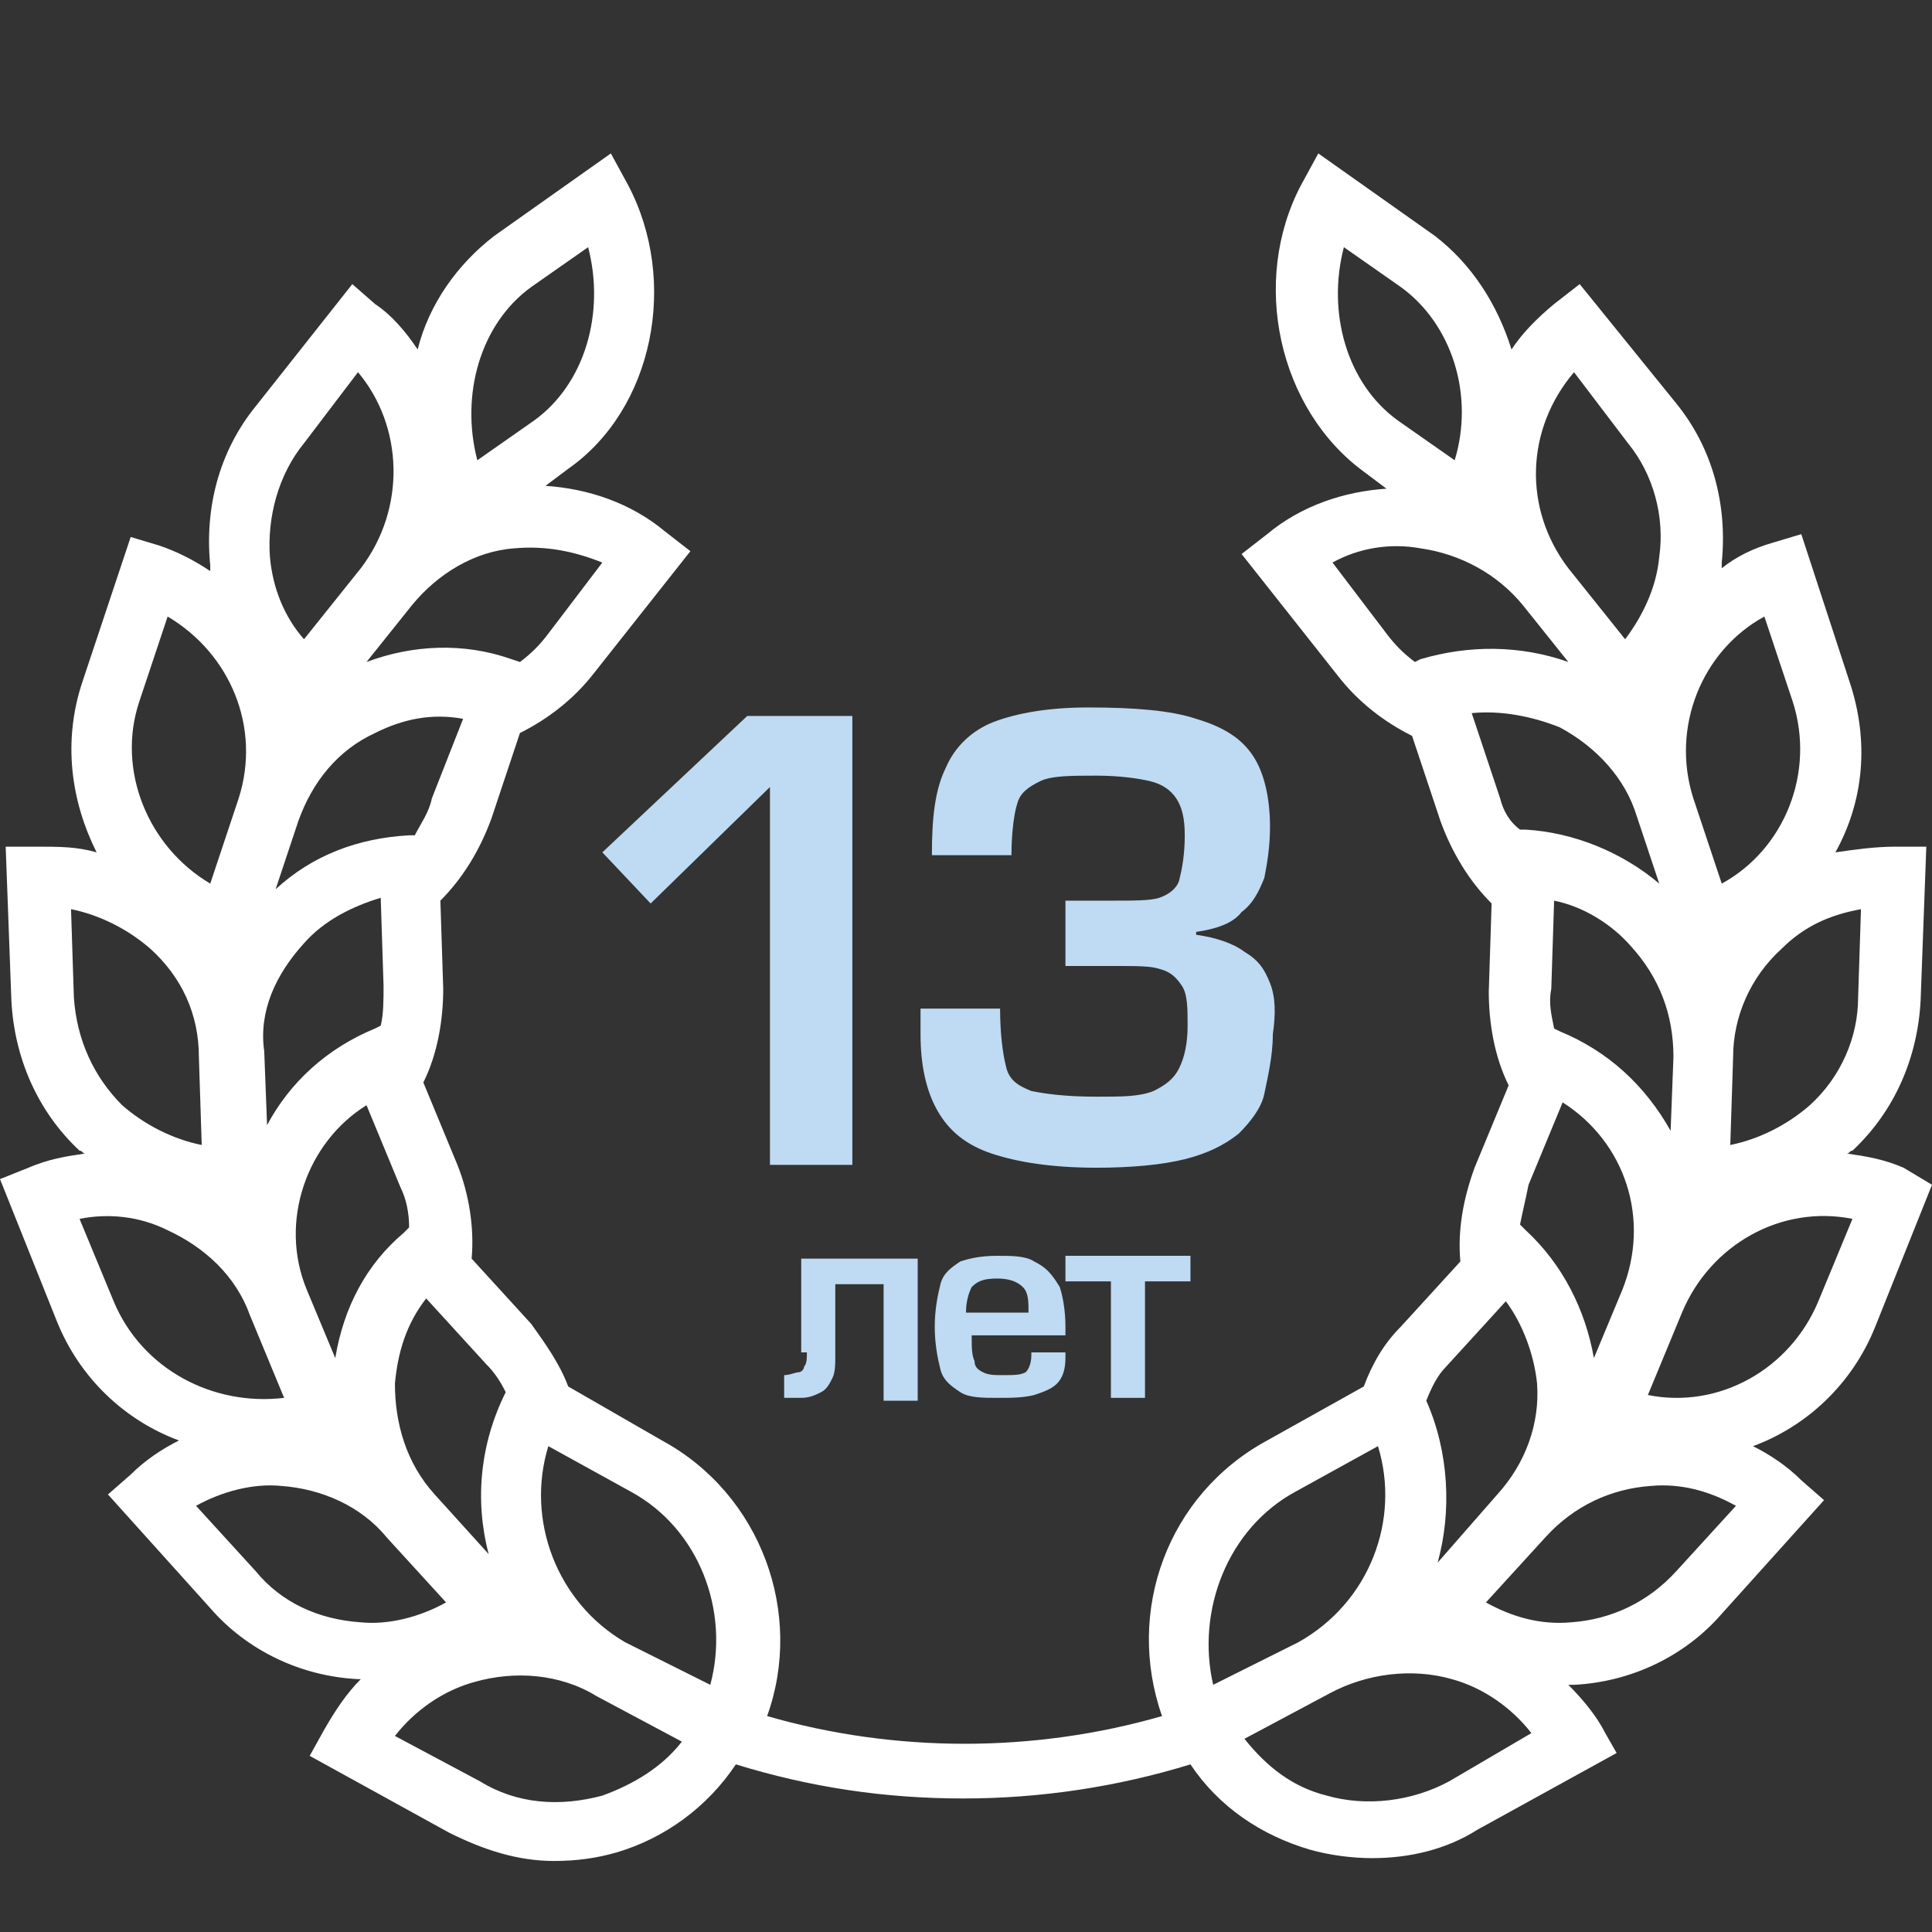 <?xml version="1.0" encoding="utf-8"?>
<!-- Generator: Adobe Illustrator 23.0.3, SVG Export Plug-In . SVG Version: 6.00 Build 0)  -->
<svg version="1.1" id="layer" xmlns="http://www.w3.org/2000/svg" xmlns:xlink="http://www.w3.org/1999/xlink" x="0px" y="0px" width="68px" height="68px"
	 viewBox="0 0 68 68" style="enable-background:new 0 0 68 68;" xml:space="preserve">
<rect x="0" y="0" width="68" height="68" fill="#333333" stroke="none"/>
<style type="text/css">
	.st0{fill:none;}
	.st1{fill:#FFFFFF;}
	.st2{fill:#BFDAF3;}
</style>
<rect id="bg" class="st0" width="68" height="68"/>
<g id="layer1">
	<path id="layer8" class="st1" d="M67,41.1c-0.7-0.3-1.3-0.4-2-0.5c0.1,0,0.1-0.1,0.2-0.1c1.5-1.4,2.3-3.3,2.4-5.3l0.2-5.4h-1.1
		c-0.7,0-1.4,0.1-2.1,0.2c1-1.8,1.2-3.9,0.5-6l-1.7-5.2l-1,0.3c-0.7,0.2-1.3,0.5-1.8,0.9c0-0.1,0-0.1,0-0.2c0.2-2-0.3-4-1.6-5.6
		L55.6,10l-0.9,0.7c-0.6,0.5-1.1,1-1.5,1.6c-0.5-1.6-1.4-3-2.7-4l-4.1-2.9l-0.6,1.1C44,9.9,45,14.4,48,16.6l0.8,0.6
		c-1.5,0.1-3,0.6-4.2,1.6l-0.9,0.7l3.4,4.3c0.7,0.9,1.6,1.6,2.6,2.1l1,3c0.4,1.1,1,2.1,1.8,2.9l-0.1,3.1c0,1.1,0.2,2.3,0.7,3.3
		l-1.2,2.9c-0.4,1.1-0.6,2.2-0.5,3.3l-2.1,2.3c-0.6,0.6-1,1.3-1.3,2.1l-3.4,1.9c-3.5,1.9-5,6-3.7,9.7c-4.5,1.3-9.4,1.3-13.9,0
		c1.3-3.6-0.2-7.8-3.7-9.7L20,48.8c-0.3-0.8-0.8-1.5-1.3-2.2l-2.1-2.3c0.1-1.1-0.1-2.3-0.5-3.3l-1.2-2.9c0.5-1,0.7-2.2,0.7-3.3
		l-0.1-3.1c0.8-0.8,1.4-1.8,1.8-2.9l1-3c1-0.5,1.9-1.2,2.6-2.1l3.4-4.3l-0.9-0.7c-1.2-1-2.7-1.5-4.2-1.6l0.8-0.6
		c3-2.1,3.9-6.6,2.1-10l-0.6-1.1l-4.1,2.9c-1.3,1-2.3,2.4-2.7,4c-0.4-0.6-0.9-1.2-1.5-1.6L12.4,10L9,14.3c-1.3,1.6-1.8,3.6-1.6,5.6
		c0,0.1,0,0.1,0,0.2c-0.6-0.4-1.2-0.7-1.8-0.9l-1-0.3L2.9,24c-0.7,2.1-0.4,4.2,0.5,6c-0.7-0.2-1.3-0.2-2.1-0.2H0.2l0.2,5.4
		c0.1,2,0.9,3.9,2.4,5.3c0.1,0,0.1,0.1,0.2,0.1c-0.7,0.1-1.3,0.2-2,0.5l-1,0.4l2,5c0.8,2,2.4,3.5,4.3,4.2c-0.6,0.3-1.2,0.7-1.7,1.2
		l-0.8,0.7l3.6,4c1.3,1.5,3.2,2.4,5.2,2.5c0,0,0,0,0.1,0c-0.5,0.5-0.9,1.1-1.3,1.8l-0.5,0.9l4.9,2.7c1.2,0.6,2.4,1,3.7,1
		c0.8,0,1.5-0.1,2.2-0.3c1.7-0.5,3.2-1.6,4.2-3.1c2.6,0.8,5.2,1.2,8,1.2c2.7,0,5.4-0.4,8-1.2c1,1.5,2.5,2.5,4.2,3
		c0.7,0.2,1.5,0.3,2.2,0.3c1.3,0,2.6-0.3,3.7-1l4.9-2.7L56.5,61c-0.3-0.6-0.8-1.2-1.3-1.7c0.1,0,0.1,0,0.2,0c2-0.1,3.9-1,5.2-2.5
		l3.6-4l-0.8-0.7c-0.5-0.5-1.1-0.9-1.7-1.2c1.9-0.7,3.5-2.2,4.3-4.2l2-5L67,41.1z M19.3,50.9l2.9,1.6c2.4,1.3,3.5,4.2,2.8,6.8
		l-3-1.5C19.6,56.4,18.5,53.5,19.3,50.9z M15,45.7l2.1,2.3c0.3,0.3,0.5,0.6,0.7,1c-0.9,1.8-1.1,3.8-0.6,5.7l-1.9-2.1
		c-1-1.1-1.4-2.5-1.4-3.9C14,47.6,14.3,46.6,15,45.7z M11.8,47.8l-1-2.4c-1-2.4,0-5.2,2.1-6.5l1.2,2.9c0.2,0.4,0.3,0.9,0.3,1.4
		l-0.2,0.2C12.9,44.5,12.1,46,11.8,47.8z M15.2,28.1c-0.1,0.5-0.4,0.9-0.6,1.3h-0.2c-1.8,0.1-3.4,0.7-4.7,1.9l0.8-2.4
		c0.5-1.4,1.4-2.5,2.7-3.1c1-0.5,2-0.7,3.1-0.5L15.2,28.1z M18.7,10.1l2-1.4c0.6,2.3-0.1,4.8-1.9,6.1l-2,1.4
		C16.2,13.9,16.9,11.4,18.7,10.1z M14.5,21.3c0.9-1.1,2.2-1.9,3.6-2c1.1-0.1,2.1,0.1,3.1,0.5l-1.9,2.5c-0.3,0.4-0.6,0.7-1,1L18,23.2
		c-1.7-0.6-3.5-0.5-5.1,0.1L14.5,21.3z M10.7,15.6l1.9-2.5c1.6,1.9,1.7,4.8,0.1,6.9l-2,2.5c-0.7-0.8-1.1-1.8-1.2-2.9
		C9.4,18.2,9.8,16.7,10.7,15.6z M10.7,33.2c0.7-0.8,1.7-1.3,2.7-1.6l0.1,3.1c0,0.5,0,1-0.1,1.4l-0.2,0.1c-1.7,0.7-3,1.9-3.8,3.4
		L9.3,37C9.1,35.6,9.7,34.3,10.7,33.2z M4.9,24.7l1-3c2.2,1.3,3.3,3.9,2.5,6.4l-1,3C5.2,29.8,4.1,27.1,4.9,24.7z M2.6,35.1L2.5,32
		c1,0.2,2,0.7,2.8,1.4c1.1,1,1.7,2.3,1.7,3.8l0.1,3.1c-1-0.2-2-0.7-2.8-1.4C3.3,37.9,2.7,36.6,2.6,35.1z M4,45.8l-1.2-2.9
		c1-0.2,2.1-0.1,3.1,0.4c1.3,0.6,2.4,1.6,2.9,3l1.2,2.9C7.5,49.5,5,48.2,4,45.8z M9,55.3L6.9,53c0.9-0.5,2-0.8,3-0.7
		c1.4,0.1,2.8,0.7,3.7,1.8l2.1,2.3c-0.9,0.5-2,0.8-3,0.7C11.2,57,9.9,56.4,9,55.3z M21.2,63.2c-1.5,0.4-3,0.3-4.3-0.5l-3-1.6
		c0.7-0.9,1.7-1.6,2.8-1.9c1.4-0.4,3-0.3,4.3,0.5l3,1.6C23.3,62.2,22.3,62.8,21.2,63.2z M65.5,32l-0.1,3.1c0,1.4-0.6,2.8-1.7,3.8
		c-0.8,0.7-1.8,1.2-2.8,1.4l0.1-3.1c0-1.4,0.6-2.8,1.7-3.8C63.5,32.6,64.4,32.2,65.5,32z M62.1,21.7l1,3c0.8,2.5-0.3,5.2-2.5,6.4
		l-1-3C58.8,25.6,59.9,22.9,62.1,21.7z M54.9,36.3l-0.2-0.1c-0.1-0.5-0.2-0.9-0.1-1.4l0.1-3.1c1,0.2,2,0.8,2.7,1.6
		c1,1.1,1.5,2.4,1.5,3.9l-0.1,2.6C57.9,38.2,56.6,37,54.9,36.3z M57.1,45.4l-1,2.4c-0.3-1.7-1.1-3.3-2.4-4.5l-0.2-0.2
		c0.1-0.5,0.2-0.9,0.3-1.4l1.2-2.9C57.2,40.2,58.1,42.9,57.1,45.4z M55.4,13.1l1.9,2.5c0.9,1.1,1.3,2.6,1.1,4
		c-0.1,1.1-0.6,2.1-1.2,2.9l-2-2.5C53.6,17.9,53.7,15.1,55.4,13.1z M47.3,8.7l2,1.4c1.8,1.3,2.6,3.8,1.9,6.1l-2-1.4
		C47.4,13.5,46.7,11,47.3,8.7z M50,23.2l-0.2,0.1c-0.4-0.3-0.7-0.6-1-1l-1.9-2.5c0.9-0.5,2-0.7,3.1-0.5c1.4,0.2,2.7,0.9,3.6,2l1.6,2
		C53.5,22.7,51.7,22.7,50,23.2z M52.8,28.1l-1-3c1-0.1,2.1,0.1,3.1,0.5c1.3,0.7,2.3,1.8,2.7,3.1l0.8,2.4c-1.3-1.1-3-1.8-4.7-1.9
		h-0.2C53.1,28.9,52.9,28.5,52.8,28.1z M50.9,48.1l2.1-2.3c0.6,0.8,1,1.9,1.1,2.9c0.1,1.4-0.4,2.8-1.4,3.9L50.6,55
		c0.5-1.8,0.4-3.9-0.4-5.7C50.4,48.8,50.6,48.4,50.9,48.1z M45.6,52.5l2.9-1.6c0.8,2.6-0.3,5.5-2.8,6.9l-3,1.5
		C42.1,56.7,43.2,53.8,45.6,52.5z M51,62.7c-1.3,0.7-2.9,0.9-4.3,0.5c-1.2-0.3-2.1-1-2.9-2l3-1.6c1.3-0.7,2.9-0.9,4.3-0.5
		c1.1,0.3,2.1,1,2.8,1.9L51,62.7z M59,55.3c-1,1.1-2.3,1.7-3.7,1.8c-1.1,0.1-2.1-0.2-3-0.7l2.1-2.3c1-1.1,2.3-1.7,3.7-1.8
		c1.1-0.1,2.1,0.2,3,0.7L59,55.3z M64,45.8c-1,2.4-3.5,3.8-6,3.3l1.2-2.9c1-2.4,3.5-3.8,6-3.3L64,45.8z"/>
	<g id="layer2">
		<polygon id="layer7" class="st2" points="30,41 30,25.2 26.3,25.2 21.2,30 22.9,31.8 27.1,27.7 27.1,41 		"/>
		<path id="layer6_1_" class="st2" d="M44.7,34.6c-0.2-0.5-0.4-0.8-0.9-1.1c-0.4-0.3-1-0.5-1.7-0.6v-0.1c0.7-0.1,1.3-0.3,1.6-0.7
			c0.4-0.3,0.6-0.7,0.8-1.2c0.1-0.5,0.2-1.1,0.2-1.8c0-1-0.2-1.9-0.6-2.5c-0.4-0.6-1-1-2-1.3c-0.9-0.3-2.2-0.4-3.8-0.4
			c-1.4,0-2.5,0.2-3.3,0.5s-1.4,0.9-1.7,1.6c-0.4,0.8-0.5,1.8-0.5,3.1h2.8c0-0.8,0.1-1.5,0.2-1.8c0.1-0.4,0.4-0.6,0.8-0.8
			s1.1-0.2,2-0.2c0.8,0,1.5,0.1,1.9,0.2s0.7,0.3,0.9,0.6c0.2,0.3,0.3,0.7,0.3,1.3c0,0.7-0.1,1.2-0.2,1.6c-0.1,0.3-0.4,0.5-0.7,0.6
			s-0.9,0.1-1.6,0.1h-1.7V34h1.8c0.7,0,1.2,0,1.5,0.1c0.4,0.1,0.6,0.3,0.8,0.6s0.2,0.8,0.2,1.4c0,0.6-0.1,1.1-0.3,1.5
			s-0.5,0.6-0.9,0.8c-0.5,0.2-1.1,0.2-2,0.2c-1.1,0-1.8-0.1-2.3-0.2c-0.5-0.2-0.8-0.4-0.9-0.9c-0.1-0.4-0.2-1.1-0.2-2h-2.8v0.9
			c0,1.1,0.2,2,0.6,2.7c0.4,0.7,1,1.2,1.9,1.5s2.1,0.5,3.7,0.5c1.2,0,2.3-0.1,3.1-0.3s1.4-0.5,1.9-0.9c0.4-0.4,0.8-0.9,0.9-1.4
			s0.3-1.3,0.3-2.1C44.9,35.7,44.9,35.1,44.7,34.6z"/>
		<path id="layer5" class="st2" d="M28.4,47.6c0,0.2,0,0.4-0.1,0.5c0,0.1-0.1,0.2-0.2,0.2s-0.3,0.1-0.5,0.1v0.8c0.1,0,0.4,0,0.6,0
			c0.3,0,0.5-0.1,0.7-0.2c0.2-0.1,0.3-0.3,0.4-0.5s0.1-0.5,0.1-0.8v-2.5h1.7v4.1h1.2v-5h-4.1v3.3H28.4z"/>
		<path id="layer4" class="st2" d="M36.4,44.4c-0.3-0.2-0.8-0.2-1.3-0.2c-0.6,0-1,0.1-1.3,0.2c-0.3,0.2-0.6,0.4-0.7,0.8
			c-0.1,0.4-0.2,0.9-0.2,1.5s0.1,1.1,0.2,1.5c0.1,0.4,0.4,0.6,0.7,0.8s0.8,0.2,1.3,0.2s0.9,0,1.3-0.1c0.3-0.1,0.6-0.2,0.8-0.4
			s0.3-0.5,0.3-0.9v-0.2h-1.2v0.1c0,0.3-0.1,0.5-0.2,0.6c-0.2,0.1-0.4,0.1-0.8,0.1c-0.3,0-0.5,0-0.7-0.1s-0.3-0.2-0.3-0.4
			c-0.1-0.2-0.1-0.5-0.1-0.9h3.3v-0.3c0-0.6-0.1-1.1-0.2-1.4C37,44.8,36.8,44.6,36.4,44.4z M34,46.2c0-0.4,0.1-0.7,0.2-0.9
			c0.2-0.2,0.4-0.3,0.9-0.3c0.4,0,0.7,0.1,0.9,0.3s0.2,0.5,0.2,0.9H34z"/>
		<polygon id="layer6" class="st2" points="37.5,45.1 39.1,45.1 39.1,49.2 40.3,49.2 40.3,45.1 41.9,45.1 41.9,44.2 37.5,44.2 		"/>
	</g>
</g>
</svg>
